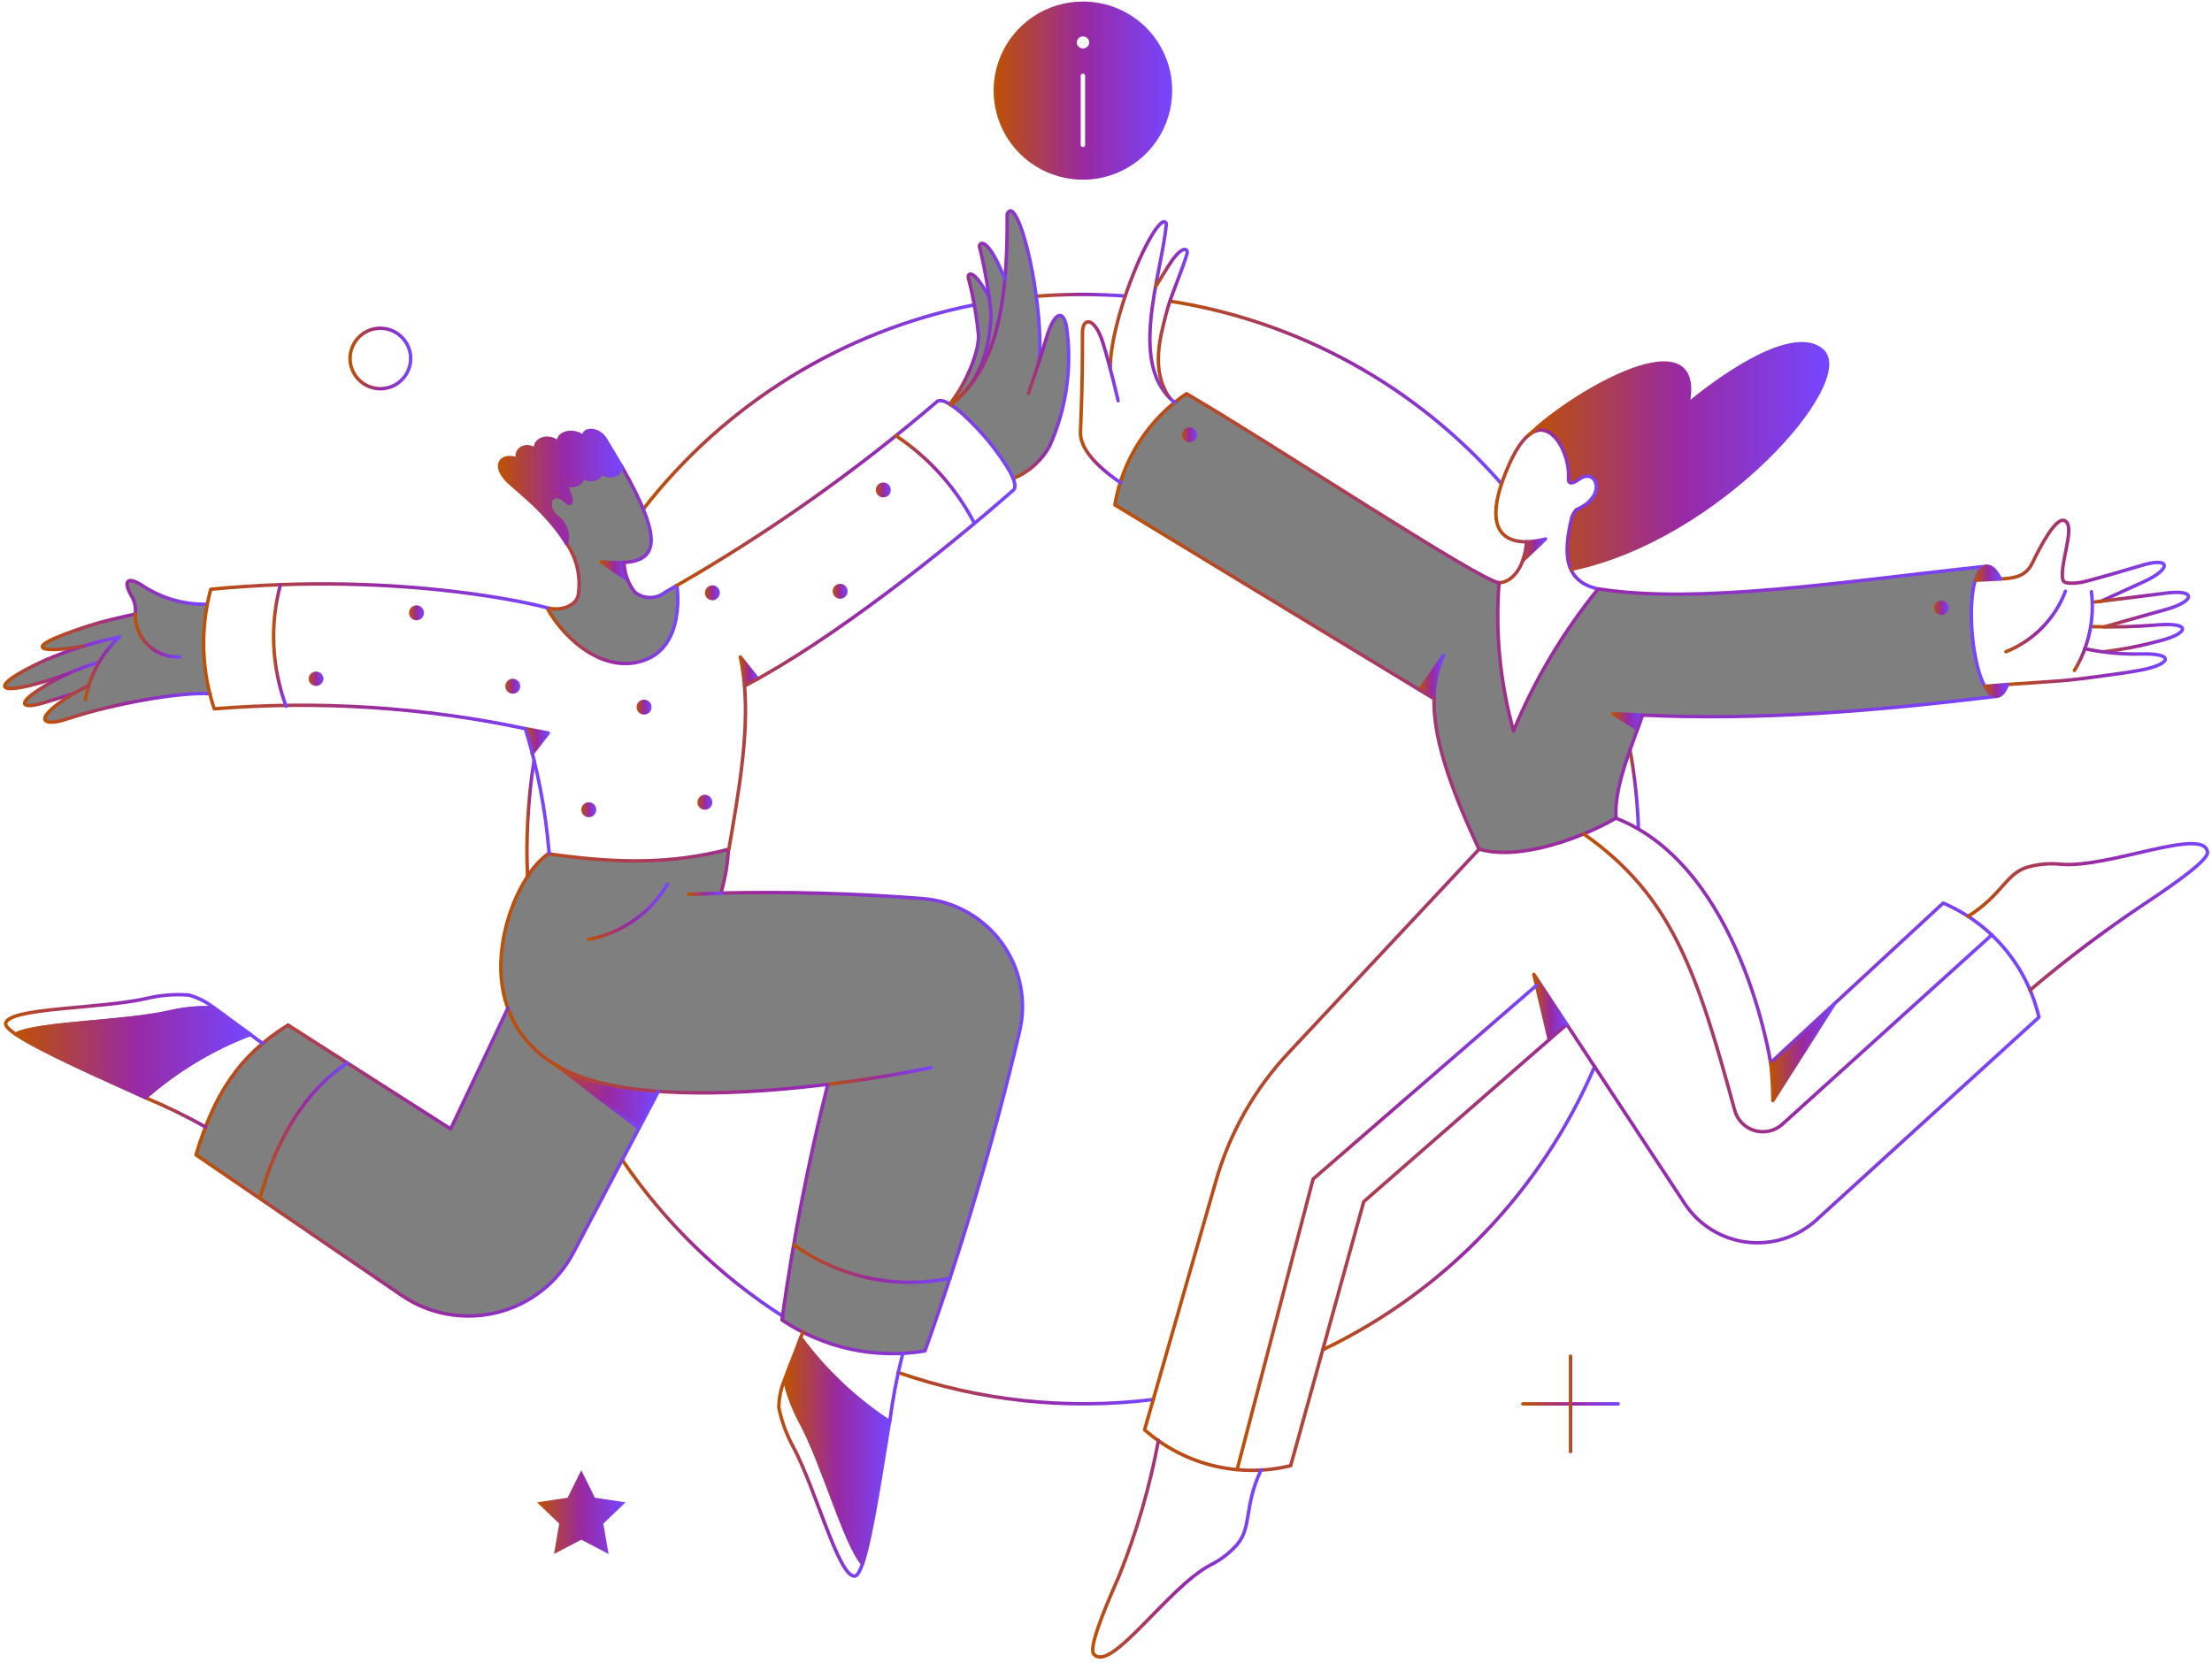 <svg width="496" height="373" viewBox="0 0 496 373" fill="none" xmlns="http://www.w3.org/2000/svg">
<path d="M447.722 156.181C441.809 156.181 439.584 127.454 445.499 126.994C413.519 130.391 380.683 135.612 358.362 132.073C350.525 141.717 344.132 152.445 339.382 163.921C336.366 153.119 335.268 141.872 336.14 130.692C331.894 130.347 285.557 99.684 266.047 88.296C261.817 91.151 258.214 94.835 255.454 99.123C252.694 103.411 250.836 108.213 249.992 113.239L318.372 154.756L323.756 147.016C322.498 150.107 321.794 153.394 321.676 156.728C321.479 163.433 323.652 173.242 331.751 190.461C339.655 192.827 352.551 189.179 362.379 183.509C361.935 177.347 364.948 169.804 367.22 163.496C365.475 162.22 363.643 161.067 361.737 160.044C390.717 161.949 417.985 159.793 447.722 156.181Z" fill="#010101" fill-opacity="0.5"/>
<path d="M206.811 201.486C191.792 200.312 176.723 199.901 161.662 200.253C162.602 197.059 163.166 193.767 163.342 190.442C150.992 193.647 139.037 193.746 123.132 191.48V191.283C115.743 196.161 109.293 213.458 113.926 226.173L101.1 253.205L64.547 229.93C53.531 236.783 47.998 245.559 43.947 259.018L90.034 290.519C93.126 292.636 96.632 294.076 100.321 294.744C104.011 295.411 107.8 295.292 111.44 294.393C115.079 293.494 118.487 291.836 121.439 289.529C124.39 287.221 126.818 284.315 128.564 281.004L143.285 253.052L124.705 238.89C127.43 240.477 130.356 241.692 133.405 242.502C148.571 246.692 170.749 245.016 185.665 243.192C181.278 260.608 177.849 278.251 175.393 296.04C184.798 302.356 196.267 304.843 207.451 302.992C215.805 279.623 222.865 255.812 228.596 231.669C229.452 228.233 229.548 224.653 228.877 221.176C228.207 217.7 226.785 214.411 224.712 211.539C222.639 208.667 219.963 206.279 216.872 204.543C213.78 202.807 210.347 201.764 206.811 201.486Z" fill="#010101" fill-opacity="0.5"/>
<path d="M239.215 73.357C238.523 69.465 236.498 69.808 234.719 75.773C234.178 77.499 233.583 79.421 232.99 81.246C234.077 70.399 229.87 49.368 226.815 47.279C226.467 47.041 225.83 47.625 225.83 48.058C225.83 52.21 225.83 57.228 225.336 62.501C224.496 60.684 224.036 59.592 223.656 58.855C220.84 53.185 219.457 54.368 219.605 55.355C220.099 58.313 221.384 63.193 221.927 66.987C221.483 66.149 221.275 65.762 221.038 65.36C218.001 60.254 216.878 61.367 217.086 62.303C218.204 66.538 218.964 70.859 219.358 75.22C219.507 79.112 216.296 86.51 212.887 90.652C218.857 95.073 223.739 100.793 227.164 107.378C230.645 105.942 233.535 103.369 235.361 100.081C239.142 91.713 240.477 82.45 239.215 73.357Z" fill="#010101" fill-opacity="0.5"/>
<path d="M151.831 131.185C150.942 131.727 150.053 132.223 149.164 132.763C148.198 133.52 147.003 133.927 145.775 133.918C144.547 133.909 143.358 133.485 142.404 132.713C141.625 131.953 141.063 131 140.773 129.952L134.845 125.959C147.393 127.29 150.011 123.247 139.39 104.565C139.297 105.025 139.082 105.452 138.77 105.802C138.457 106.152 138.056 106.413 137.609 106.559C137.162 106.704 136.685 106.728 136.225 106.629C135.766 106.53 135.341 106.311 134.994 105.995C134.816 106.364 134.557 106.688 134.236 106.943C133.915 107.198 133.541 107.377 133.141 107.467C132.74 107.557 132.325 107.556 131.926 107.463C131.526 107.37 131.153 107.189 130.834 106.931C130.71 107.36 130.481 107.75 130.166 108.067C129.852 108.384 129.463 108.617 129.036 108.744C128.608 108.872 128.154 108.89 127.718 108.797C127.281 108.705 126.874 108.504 126.536 108.213C128.215 111.119 128.907 114.373 126.635 112.155C124.066 109.643 121.299 113.338 125.353 116.348C126.111 117.027 126.669 117.9 126.965 118.873C127.261 119.846 127.285 120.882 127.032 121.867C129.376 125.279 130.313 129.461 129.648 133.544C129.203 135.62 126.289 137.291 122.628 136.305C122.628 136.305 130.628 150.651 142.435 148.63C154.241 146.608 151.831 131.284 151.831 131.185Z" fill="#010101" fill-opacity="0.5"/>
<path d="M46.417 135.524C41.193 135.638 36.063 134.122 31.745 131.185C28.336 129.109 27.585 130.544 29.72 133.995C30.322 135.146 30.546 136.457 30.362 137.742C26.904 138.482 23.199 139.32 20.139 140.306C2.175 146.131 11.314 146.331 17.229 145.337C14.797 146.086 12.416 146.991 10.1 148.046C-3.508 154.227 -1.6 156.993 14.291 151.508C12.162 152.525 10.116 153.708 8.173 155.047C3.629 158.161 5.313 158.988 9.853 157.61C12.172 156.915 14.489 156.292 16.317 155.69C15.137 156.374 14.001 157.13 12.916 157.956C7.778 161.848 10.248 162.834 14.892 161.308C25.552 157.756 40.281 155.195 47.147 155.599C45.417 149.044 45.168 142.187 46.417 135.524Z" fill="#010101" fill-opacity="0.5"/>
<path d="M346.605 120.871L341.405 125.801C341.886 124.432 342.185 123.007 342.294 121.561C343.752 121.491 345.198 121.26 346.605 120.871Z" fill="url(#paint0_linear_368_2591)"/>
<path d="M368.242 160.371C367.896 161.357 367.551 162.393 367.155 163.485C365.41 162.21 363.578 161.056 361.672 160.034C363.895 160.125 366.069 160.273 368.242 160.371Z" fill="url(#paint1_linear_368_2591)"/>
<path d="M408.451 78.534C400.36 71.829 378.419 90.662 378.419 90.662C382.467 70.744 352.829 87.808 342.851 97.515C347.988 93.423 352.088 102.294 351.644 107.323C351.644 108.509 352.286 108.755 354.114 107.474C357.918 104.713 360.635 111.27 353.472 114.324C352.992 114.843 352.636 115.464 352.432 116.14C351.118 119.861 351.032 123.903 352.185 127.677C385.431 120.884 416.503 85.189 408.451 78.534Z" fill="url(#paint2_linear_368_2591)"/>
<path d="M351.348 229.782L347.396 233.184L343.938 218.542L351.348 229.782Z" fill="url(#paint3_linear_368_2591)"/>
<path d="M242.821 0.345C238.861 0.345 234.991 1.517 231.698 3.712C228.406 5.907 225.84 9.028 224.325 12.679C222.809 16.33 222.413 20.347 223.185 24.223C223.958 28.098 225.865 31.658 228.665 34.453C231.464 37.247 235.032 39.15 238.915 39.921C242.799 40.692 246.824 40.296 250.482 38.784C254.14 37.272 257.267 34.711 259.467 31.425C261.667 28.139 262.841 24.276 262.841 20.325C262.846 17.7 262.331 15.099 261.327 12.673C260.322 10.247 258.848 8.042 256.988 6.186C255.128 4.33 252.919 2.858 250.488 1.856C248.057 0.854 245.451 0.34 242.821 0.345ZM243.315 32.489C243.315 32.62 243.263 32.745 243.17 32.838C243.077 32.93 242.952 32.982 242.821 32.982C242.755 32.986 242.689 32.976 242.627 32.952C242.566 32.929 242.51 32.893 242.463 32.846C242.416 32.8 242.38 32.744 242.357 32.682C242.333 32.621 242.323 32.555 242.327 32.489V17.009C242.327 16.878 242.38 16.753 242.472 16.661C242.565 16.568 242.69 16.516 242.821 16.516C242.887 16.512 242.953 16.522 243.014 16.545C243.076 16.569 243.132 16.605 243.179 16.652C243.225 16.698 243.261 16.754 243.285 16.816C243.308 16.877 243.319 16.943 243.315 17.009V32.489ZM241.438 9.517C241.453 9.155 241.608 8.813 241.871 8.562C242.133 8.311 242.482 8.171 242.846 8.171C243.209 8.171 243.558 8.311 243.82 8.562C244.083 8.813 244.238 9.155 244.253 9.517C244.238 9.88 244.083 10.222 243.82 10.473C243.558 10.723 243.209 10.863 242.846 10.863C242.482 10.863 242.133 10.723 241.871 10.473C241.608 10.222 241.453 9.88 241.438 9.517Z" fill="url(#paint4_linear_368_2591)"/>
<path d="M124.414 238.706L143.285 253.052L147.682 244.77C139.562 244.561 131.6 242.486 124.414 238.706Z" fill="url(#paint5_linear_368_2591)"/>
<path d="M140.716 130.051L134.788 126.06C136.493 126.265 138.211 126.331 139.926 126.257C140.061 127.545 140.326 128.816 140.716 130.051Z" fill="url(#paint6_linear_368_2591)"/>
<path d="M323.686 147.011C322.427 150.101 321.723 153.389 321.606 156.723L318.296 154.702L323.686 147.011Z" fill="url(#paint7_linear_368_2591)"/>
<path d="M166.009 147.356C166.45 149.505 166.763 151.678 166.948 153.863C167.886 153.42 168.924 152.877 169.961 152.335L166.009 147.356Z" fill="url(#paint8_linear_368_2591)"/>
<path d="M179.493 300.083C178.359 303.337 176.924 306.591 175.938 309.448C176.705 312.728 177.9 315.894 179.493 318.864C184.482 328.083 189.471 346.177 193.423 350.713C195.597 344.254 197.919 328.037 199.45 318.913C191.74 313.857 184.984 307.482 179.493 300.083Z" fill="url(#paint9_linear_368_2591)"/>
<path d="M47.998 226.035C44.628 225.888 41.253 226.203 37.969 226.972C27.694 229.338 8.875 229.338 3.491 231.951C9.122 235.797 24.187 242.354 32.585 246.199C39.527 240.089 47.507 235.264 56.149 231.951C53.234 229.979 50.468 227.761 47.998 226.035Z" fill="url(#paint10_linear_368_2591)"/>
<path d="M135.776 98.555C134.146 95.893 130.576 96.041 130.935 98.062C128.715 96.09 124.861 97.024 125.303 99.295C122.638 97.126 119.526 98.851 120.166 100.922C117.847 99.147 115.327 100.922 116.118 103.042C112.808 101.612 110.041 104.08 113.944 107.972C115.624 109.648 122.932 115.069 127.032 121.921C127.285 120.936 127.261 119.9 126.965 118.927C126.669 117.953 126.111 117.079 125.353 116.4C121.302 113.343 124.068 109.697 126.637 112.209C128.91 114.428 128.171 111.171 126.538 108.265C126.877 108.556 127.283 108.758 127.72 108.851C128.157 108.944 128.61 108.926 129.038 108.799C129.466 108.672 129.855 108.439 130.169 108.122C130.484 107.805 130.713 107.414 130.836 106.986C131.16 107.23 131.534 107.401 131.93 107.486C132.327 107.572 132.738 107.57 133.134 107.481C133.53 107.391 133.902 107.217 134.223 106.97C134.545 106.723 134.809 106.408 134.996 106.049C136.816 107.328 139.294 106.542 139.393 104.619C138.296 102.741 137.061 100.67 135.776 98.555Z" fill="url(#paint11_linear_368_2591)"/>
<path d="M122.94 164.411L119.336 169.046C118.842 167.126 118.348 165.25 117.805 163.428C119.477 163.724 122.94 164.411 122.94 164.411Z" fill="url(#paint12_linear_368_2591)"/>
<path d="M140.272 336.958L133.405 335.922L130.342 329.76L127.28 335.922L120.416 336.958L125.405 341.74L124.219 348.544L130.342 345.339L136.468 348.544L135.282 341.74L140.272 336.958Z" fill="url(#paint13_linear_368_2591)"/>
<path d="M72.547 152.237C72.53 152.669 72.345 153.079 72.033 153.379C71.72 153.679 71.302 153.847 70.868 153.847C70.434 153.847 70.017 153.679 69.704 153.379C69.392 153.079 69.207 152.669 69.19 152.237C69.207 151.804 69.392 151.394 69.704 151.094C70.017 150.794 70.434 150.626 70.868 150.626C71.302 150.626 71.72 150.794 72.033 151.094C72.345 151.394 72.53 151.804 72.547 152.237Z" fill="url(#paint14_linear_368_2591)"/>
<path d="M95.073 137.446C95.073 137.891 94.896 138.317 94.581 138.632C94.266 138.946 93.839 139.123 93.394 139.123C92.948 139.123 92.521 138.946 92.206 138.632C91.891 138.317 91.714 137.891 91.714 137.446C91.714 137.002 91.891 136.575 92.206 136.261C92.521 135.947 92.948 135.77 93.394 135.77C93.839 135.77 94.266 135.947 94.581 136.261C94.896 136.575 95.073 137.002 95.073 137.446Z" fill="url(#paint15_linear_368_2591)"/>
<path d="M116.661 153.913C116.661 154.357 116.484 154.784 116.169 155.098C115.854 155.412 115.427 155.589 114.981 155.589C114.536 155.589 114.109 155.412 113.794 155.098C113.479 154.784 113.302 154.357 113.302 153.913C113.302 153.468 113.479 153.042 113.794 152.728C114.109 152.413 114.536 152.237 114.981 152.237C115.427 152.237 115.854 152.413 116.169 152.728C116.484 153.042 116.661 153.468 116.661 153.913Z" fill="url(#paint16_linear_368_2591)"/>
<path d="M146.101 158.596C146.101 159.041 145.924 159.467 145.609 159.782C145.294 160.096 144.867 160.273 144.421 160.273C143.976 160.273 143.549 160.096 143.234 159.782C142.919 159.467 142.742 159.041 142.742 158.596C142.742 158.152 142.919 157.725 143.234 157.411C143.549 157.097 143.976 156.92 144.421 156.92C144.867 156.92 145.294 157.097 145.609 157.411C145.924 157.725 146.101 158.152 146.101 158.596Z" fill="url(#paint17_linear_368_2591)"/>
<path d="M161.42 132.96C161.42 133.404 161.243 133.831 160.928 134.145C160.613 134.459 160.186 134.636 159.74 134.636C159.295 134.636 158.868 134.459 158.553 134.145C158.238 133.831 158.061 133.404 158.061 132.96C158.061 132.515 158.238 132.089 158.553 131.774C158.868 131.46 159.295 131.283 159.74 131.283C160.186 131.283 160.613 131.46 160.928 131.774C161.243 132.089 161.42 132.515 161.42 132.96Z" fill="url(#paint18_linear_368_2591)"/>
<path d="M190.064 132.615C190.064 133.059 189.887 133.486 189.572 133.8C189.257 134.114 188.83 134.291 188.385 134.291C187.939 134.291 187.512 134.114 187.197 133.8C186.882 133.486 186.705 133.059 186.705 132.615C186.705 132.17 186.882 131.744 187.197 131.429C187.512 131.115 187.939 130.938 188.385 130.938C188.83 130.938 189.257 131.115 189.572 131.429C189.887 131.744 190.064 132.17 190.064 132.615Z" fill="url(#paint19_linear_368_2591)"/>
<path d="M199.747 109.889C199.747 110.334 199.57 110.76 199.255 111.075C198.94 111.389 198.513 111.566 198.067 111.566C197.622 111.566 197.194 111.389 196.879 111.075C196.564 110.76 196.387 110.334 196.387 109.889C196.387 109.445 196.564 109.018 196.879 108.704C197.194 108.39 197.622 108.213 198.067 108.213C198.513 108.213 198.94 108.39 199.255 108.704C199.57 109.018 199.747 109.445 199.747 109.889Z" fill="url(#paint20_linear_368_2591)"/>
<path d="M133.701 181.617C133.701 182.062 133.525 182.488 133.21 182.803C132.895 183.117 132.467 183.294 132.022 183.294C131.576 183.294 131.149 183.117 130.834 182.803C130.519 182.488 130.342 182.062 130.342 181.617C130.342 181.173 130.519 180.746 130.834 180.432C131.149 180.118 131.576 179.941 132.022 179.941C132.467 179.941 132.895 180.118 133.21 180.432C133.525 180.746 133.701 181.173 133.701 181.617Z" fill="url(#paint21_linear_368_2591)"/>
<path d="M159.735 179.941C159.735 180.386 159.558 180.812 159.243 181.126C158.928 181.441 158.501 181.617 158.056 181.617C157.61 181.617 157.183 181.441 156.868 181.126C156.553 180.812 156.376 180.386 156.376 179.941C156.376 179.497 156.553 179.07 156.868 178.756C157.183 178.441 157.61 178.265 158.056 178.265C158.501 178.265 158.928 178.441 159.243 178.756C159.558 179.07 159.735 179.497 159.735 179.941Z" fill="url(#paint22_linear_368_2591)"/>
<path d="M448.562 129.854C446.833 129.952 443.77 130.1 443.078 130.15C444.363 126.06 446.64 126.008 448.562 129.854Z" fill="url(#paint23_linear_368_2591)"/>
<path d="M450.142 153.518C448.907 156.871 446.882 157.019 445.153 153.913C446.585 153.824 448.314 153.666 450.142 153.518Z" fill="url(#paint24_linear_368_2591)"/>
<path d="M268.41 97.517C268.41 97.962 268.233 98.388 267.918 98.703C267.603 99.017 267.176 99.194 266.73 99.194C266.285 99.194 265.858 99.017 265.543 98.703C265.228 98.388 265.051 97.962 265.051 97.517C265.051 97.073 265.228 96.646 265.543 96.332C265.858 96.018 266.285 95.841 266.73 95.841C267.176 95.841 267.603 96.018 267.918 96.332C268.233 96.646 268.41 97.073 268.41 97.517Z" fill="url(#paint25_linear_368_2591)"/>
<path d="M437.002 136.312C436.985 136.745 436.801 137.154 436.488 137.455C436.175 137.755 435.758 137.923 435.324 137.923C434.89 137.923 434.472 137.755 434.16 137.455C433.847 137.154 433.662 136.745 433.645 136.312C433.662 135.879 433.847 135.47 434.16 135.17C434.472 134.87 434.89 134.702 435.324 134.702C435.758 134.702 436.175 134.87 436.488 135.17C436.801 135.47 436.985 135.879 437.002 136.312Z" fill="url(#paint26_linear_368_2591)"/>
<path d="M397.534 246.84C397.519 244.007 397.355 241.177 397.04 238.361L411.316 225.148L397.534 246.84Z" fill="url(#paint27_linear_368_2591)"/>
<path d="M258.629 313.888C239.332 316.292 219.739 314.216 201.377 307.823" stroke="url(#paint28_linear_368_2591)" stroke-width="0.773" stroke-linecap="round" stroke-linejoin="round"/>
<path d="M357.572 239.194C345.667 267.021 324.04 289.586 296.714 302.691" stroke="url(#paint29_linear_368_2591)" stroke-width="0.773" stroke-linecap="round" stroke-linejoin="round"/>
<path d="M365.476 168.109C366.57 174.001 367.214 179.967 367.402 185.956" stroke="url(#paint30_linear_368_2591)" stroke-width="0.773" stroke-linecap="round" stroke-linejoin="round"/>
<path d="M262.334 67.54C291.166 72.062 317.483 86.566 336.676 108.509" stroke="url(#paint31_linear_368_2591)" stroke-width="0.773" stroke-linecap="round" stroke-linejoin="round"/>
<path d="M232.348 66.455C237.97 66.004 243.615 65.922 249.248 66.209C250.236 66.26 251.274 66.307 252.262 66.406" stroke="url(#paint32_linear_368_2591)" stroke-width="0.773" stroke-linecap="round" stroke-linejoin="round"/>
<path d="M144.224 114.225C162.618 90.526 188.963 74.246 218.42 68.378" stroke="url(#paint33_linear_368_2591)" stroke-width="0.773" stroke-linecap="round" stroke-linejoin="round"/>
<path d="M118.291 196.556C118.089 192.384 118.106 188.204 118.341 184.033C118.578 179.592 119.039 175.166 119.724 170.771" stroke="url(#paint34_linear_368_2591)" stroke-width="0.773" stroke-linecap="round" stroke-linejoin="round"/>
<path d="M175.64 295.301C161.339 286.15 149.054 274.191 139.531 260.152" stroke="url(#paint35_linear_368_2591)" stroke-width="0.773" stroke-linecap="round" stroke-linejoin="round"/>
<path d="M342.307 121.522C343.744 121.479 345.17 121.264 346.556 120.881L341.418 125.762" stroke="url(#paint36_linear_368_2591)" stroke-width="0.773" stroke-linecap="round" stroke-linejoin="round"/>
<path d="M471.038 134.883L480.77 130.445C486.943 127.635 487.01 124.638 479.634 126.994C479.187 127.137 468.223 130.391 466.494 130.643C465.16 130.837 462.854 131.034 462.594 130.15C461.603 126.776 465.714 117.663 462.841 116.74C460.966 116.14 457.763 122.02 455.727 126.255C454.302 129.218 451.827 129.706 448.564 129.854" stroke="url(#paint37_linear_368_2591)" stroke-width="0.773" stroke-linecap="round" stroke-linejoin="round"/>
<path d="M469.26 135.08C469.26 135.08 484.08 133.263 485.068 133.108C492.769 131.989 492.231 134.89 485.661 136.707C479.387 138.44 471.829 140.599 471.829 140.599" stroke="url(#paint38_linear_368_2591)" stroke-width="0.773" stroke-linecap="round" stroke-linejoin="round"/>
<path d="M469.26 140.552C474.121 140.697 478.987 140.565 483.833 140.158C491.586 139.553 490.746 142.13 484.179 143.757C480.127 144.862 475.999 145.669 471.829 146.172" stroke="url(#paint39_linear_368_2591)" stroke-width="0.773" stroke-linecap="round" stroke-linejoin="round"/>
<path d="M450.142 153.518C450.142 153.518 460.862 152.818 462.937 152.631C466.936 152.268 471.044 151.632 475.04 151.103C476.423 150.918 478.053 150.667 479.93 150.324C486.852 149.027 487.881 146.463 480.029 146.676C475.815 146.776 471.603 146.379 467.482 145.493" stroke="url(#paint40_linear_368_2591)" stroke-width="0.773" stroke-linecap="round" stroke-linejoin="round"/>
<path d="M468.964 132.713C469.714 138.854 468.374 145.068 465.16 150.358" stroke="url(#paint41_linear_368_2591)" stroke-width="0.773" stroke-linecap="round" stroke-linejoin="round"/>
<path d="M463.134 132.615C461.975 135.674 460.19 138.459 457.894 140.793C455.598 143.128 452.84 144.959 449.796 146.173" stroke="url(#paint42_linear_368_2591)" stroke-width="0.773" stroke-linecap="round" stroke-linejoin="round"/>
<path d="M368.273 160.392C367.928 161.378 367.582 162.413 367.187 163.506C364.618 161.78 362.439 160.664 361.703 160.055C363.926 160.146 366.1 160.293 368.273 160.392Z" stroke="url(#paint43_linear_368_2591)" stroke-width="0.773" stroke-linecap="round" stroke-linejoin="round"/>
<path d="M318.302 154.751L323.686 147.011C322.287 150.06 321.56 153.374 321.554 156.728" stroke="url(#paint44_linear_368_2591)" stroke-width="0.773" stroke-linecap="round" stroke-linejoin="round"/>
<path d="M336.14 130.692C337.926 130.692 340.235 129.161 341.426 125.762C341.905 124.393 342.204 122.968 342.315 121.522C337.671 121.571 331.707 119.187 338.462 104.023C339.915 100.764 342.736 95.779 346.241 96.542C349.65 97.287 351.99 103.309 351.701 107.181C351.584 108.844 352.741 108.436 354.111 107.463C357.938 104.734 360.632 111.257 353.469 114.314C352.992 114.835 352.637 115.455 352.429 116.13C350.58 123.914 350.516 130.326 358.357 132.104" stroke="url(#paint45_linear_368_2591)" stroke-width="0.773" stroke-linecap="round" stroke-linejoin="round"/>
<path d="M342.9 97.518C352.879 87.805 382.519 70.747 378.468 90.665C378.468 90.665 400.397 71.834 408.501 78.537C416.561 85.195 385.53 120.884 352.286 127.687" stroke="url(#paint46_linear_368_2591)" stroke-width="0.773" stroke-linecap="round" stroke-linejoin="round"/>
<path d="M447.722 156.181C441.874 156.181 439.581 127.454 445.499 126.994C413.779 130.368 380.884 135.648 358.362 132.073C350.525 141.717 344.132 152.445 339.382 163.921C336.366 153.119 335.268 141.872 336.14 130.692C331.894 130.347 285.557 99.684 266.047 88.296C261.817 91.151 258.214 94.835 255.454 99.123C252.694 103.411 250.836 108.213 249.992 113.239L321.562 156.728C321.544 157.525 321.562 158.36 321.606 159.253C321.973 165.865 324.508 175.281 331.645 190.443C340.472 193.071 354.153 188.232 362.371 183.491C361.851 176.285 366.058 167.196 368.281 160.397C394.856 161.609 420.234 159.507 447.722 156.181Z" stroke="url(#paint47_linear_368_2591)" stroke-width="0.773" stroke-linecap="round" stroke-linejoin="round"/>
<path d="M331.686 190.442L289.007 236.043C281.299 244.26 275.675 254.201 272.609 265.033L256.653 320.688C261.056 324.571 266.336 327.331 272.042 328.731C277.747 330.132 283.707 330.133 289.413 328.732L305.793 269.514C354.265 227.172 345.96 234.409 351.337 229.78L377.766 269.958C379.318 272.313 381.364 274.305 383.762 275.795C386.16 277.285 388.854 278.239 391.657 278.591C394.46 278.942 397.306 278.683 399.998 277.831C402.691 276.979 405.167 275.554 407.255 273.655L457.196 228.153C455.884 222.502 453.255 217.239 449.525 212.792C445.794 208.344 441.065 204.836 435.723 202.552L397.029 238.361C397.029 238.361 390.36 194.436 362.304 183.491" stroke="url(#paint48_linear_368_2591)" stroke-width="0.773" stroke-linecap="round" stroke-linejoin="round"/>
<path d="M347.396 233.184L343.938 218.542L351.347 229.782" stroke="url(#paint49_linear_368_2591)" stroke-width="0.773" stroke-linecap="round" stroke-linejoin="round"/>
<path d="M259.765 323.055C257.817 333.511 254.838 343.75 250.873 353.622C247.111 362.096 244.163 369.686 245.242 370.976C249.022 375.488 261.882 355.996 271.424 351.009C273.697 349.883 275.728 348.326 277.404 346.424C280.755 342.474 278.883 337.895 282.786 329.661" stroke="url(#paint50_linear_368_2591)" stroke-width="0.773" stroke-linecap="round" stroke-linejoin="round"/>
<path d="M455.181 222.091C463.36 215.143 471.937 208.674 480.869 202.719C488.622 197.589 495.192 192.76 494.995 191.133C494.295 185.315 472.869 194.742 462.196 193.844C459.658 193.579 457.094 193.796 454.638 194.485C449.698 195.975 449.055 200.648 441.3 205.529" stroke="url(#paint51_linear_368_2591)" stroke-width="0.773" stroke-linecap="round" stroke-linejoin="round"/>
<path d="M248.947 82.675C248.947 71.777 257.438 51.46 260.753 49.794C260.84 49.754 260.937 49.737 261.032 49.746C261.128 49.754 261.22 49.788 261.299 49.842C261.378 49.897 261.441 49.972 261.482 50.058C261.523 50.145 261.541 50.241 261.533 50.336C260.397 61.977 252.831 81.858 263.377 90.231" stroke="url(#paint52_linear_368_2591)" stroke-width="0.773" stroke-linecap="round" stroke-linejoin="round"/>
<path d="M251.268 108.262C247.464 105.699 242.098 101.256 242.277 96.923C242.774 84.946 242.699 79.323 242.722 74.59C242.74 71.089 245.499 70.988 247.366 77.055C249.004 82.377 250.725 89.873 250.725 89.873" stroke="url(#paint53_linear_368_2591)" stroke-width="0.773" stroke-linecap="round" stroke-linejoin="round"/>
<path d="M259.222 64.138C260.262 62.412 261.387 60.635 261.84 59.901C265.142 54.54 266.468 55.853 266.187 56.844C265.087 60.721 262.433 66.554 261.543 70.153C260.217 75.449 257.961 82.841 262.167 89.131" stroke="url(#paint54_linear_368_2591)" stroke-width="0.773" stroke-linecap="round" stroke-linejoin="round"/>
<path d="M208.787 239.453C208.787 239.453 198.956 241.573 185.668 243.2" stroke="url(#paint55_linear_368_2591)" stroke-width="0.773" stroke-linecap="round" stroke-linejoin="round"/>
<path d="M118.143 196.802C119.427 194.667 121.122 192.808 123.13 191.33V191.527C139.037 193.795 150.991 193.696 163.341 190.489C163.166 193.814 162.602 197.106 161.662 200.3C176.676 199.954 191.726 200.365 206.811 201.533C210.343 201.805 213.773 202.844 216.862 204.576C219.95 206.308 222.622 208.693 224.692 211.562C226.762 214.432 228.179 217.718 228.844 221.191C229.509 224.664 229.407 228.239 228.544 231.669C222.823 255.819 215.765 279.634 207.404 303.005C196.219 304.856 184.749 302.369 175.343 296.053C177.801 278.264 181.231 260.621 185.618 243.205C170.702 245.022 148.527 246.69 133.358 242.515C124.37 240.042 117.043 234.879 113.858 226.098C110.221 216.134 113.497 204.047 118.143 196.802Z" stroke="url(#paint56_linear_368_2591)" stroke-width="0.773" stroke-linecap="round" stroke-linejoin="round"/>
<path d="M161.711 200.352C159.241 200.401 156.821 200.5 154.4 200.599" stroke="url(#paint57_linear_368_2591)" stroke-width="0.773" stroke-linecap="round" stroke-linejoin="round"/>
<path d="M147.64 244.767L128.556 281.004C126.811 284.315 124.382 287.221 121.431 289.529C118.479 291.836 115.071 293.494 111.432 294.393C107.792 295.292 104.003 295.412 100.313 294.744C96.624 294.076 93.118 292.636 90.027 290.519L43.947 259.018C48.003 245.543 53.544 236.762 64.586 229.907L101.051 253.206L113.895 226.09" stroke="url(#paint58_linear_368_2591)" stroke-width="0.773" stroke-linecap="round" stroke-linejoin="round"/>
<path d="M124.464 238.706L143.285 253.052" stroke="url(#paint59_linear_368_2591)" stroke-width="0.773" stroke-linecap="round" stroke-linejoin="round"/>
<path d="M140.716 130.051L134.788 126.008C136.496 126.199 138.216 126.248 139.931 126.156" stroke="url(#paint60_linear_368_2591)" stroke-width="0.773" stroke-linecap="round" stroke-linejoin="round"/>
<path d="M151.782 131.284C150.893 131.826 150.004 132.322 149.114 132.861C148.149 133.618 146.954 134.026 145.726 134.017C144.498 134.008 143.309 133.583 142.354 132.812C140.84 130.918 139.991 128.579 139.939 126.156C147.885 125.692 148.371 120.359 139.39 104.565C139.297 105.025 139.083 105.452 138.77 105.802C138.457 106.152 138.057 106.413 137.61 106.559C137.163 106.704 136.685 106.728 136.225 106.629C135.766 106.53 135.341 106.311 134.994 105.995C134.816 106.364 134.557 106.688 134.236 106.943C133.915 107.198 133.541 107.377 133.141 107.467C132.741 107.557 132.325 107.556 131.926 107.463C131.526 107.37 131.153 107.189 130.834 106.931C130.71 107.36 130.481 107.75 130.167 108.067C129.853 108.384 129.464 108.617 129.036 108.744C128.608 108.872 128.155 108.89 127.718 108.797C127.281 108.705 126.875 108.504 126.536 108.213C128.216 111.119 128.907 114.373 126.635 112.155C124.066 109.643 121.3 113.338 125.353 116.348C126.112 117.027 126.669 117.9 126.965 118.873C127.262 119.846 127.285 120.882 127.033 121.867C129.376 125.279 130.313 129.461 129.648 133.544C129.204 135.62 126.24 137.241 122.628 136.305C126.936 144.029 135.802 151.147 144.424 148.106C153.911 144.771 151.782 131.284 151.782 131.284Z" stroke="url(#paint61_linear_368_2591)" stroke-width="0.773" stroke-linecap="round" stroke-linejoin="round"/>
<path d="M213.16 90.771C225.362 81.562 225.843 62.091 225.843 48.128C225.843 47.684 226.483 47.09 226.828 47.35C229.915 49.353 234.02 70.114 233.032 81.038" stroke="url(#paint62_linear_368_2591)" stroke-width="0.773" stroke-linecap="round" stroke-linejoin="round"/>
<path d="M227.161 107.326C230.661 105.919 233.561 103.339 235.362 100.029C239.123 91.674 240.44 82.427 239.16 73.357C238.489 69.418 236.441 69.758 234.665 75.724C233.081 81.048 230.614 88.197 230.614 88.197" stroke="url(#paint63_linear_368_2591)" stroke-width="0.773" stroke-linecap="round" stroke-linejoin="round"/>
<path d="M212.955 90.641C216.355 86.49 219.556 79.12 219.408 75.231C219.009 70.87 218.249 66.549 217.135 62.314C216.912 61.276 218.209 59.895 221.977 66.984" stroke="url(#paint64_linear_368_2591)" stroke-width="0.773" stroke-linecap="round" stroke-linejoin="round"/>
<path d="M166.948 153.863C166.763 151.678 166.45 149.505 166.009 147.356L169.904 152.268" stroke="url(#paint65_linear_368_2591)" stroke-width="0.773" stroke-linecap="round" stroke-linejoin="round"/>
<path d="M163.391 190.492H163.44C165.564 177.969 167.886 165.299 166.948 153.864C186.674 143.536 211.746 123.517 227.268 109.89C229.028 108.133 222.863 100.354 221.168 98.358C219.429 96.311 212.627 88.773 210.227 89.972C192.095 105.529 172.544 119.36 151.831 131.284" stroke="url(#paint66_linear_368_2591)" stroke-width="0.773" stroke-linecap="round" stroke-linejoin="round"/>
<path d="M202.414 303.633C201.141 308.665 200.168 313.769 199.5 318.916C191.769 313.863 185.01 307.468 179.542 300.034C179.74 299.603 179.905 299.158 180.036 298.703" stroke="url(#paint67_linear_368_2591)" stroke-width="0.773" stroke-linecap="round" stroke-linejoin="round"/>
<path d="M179.493 318.854C177.9 315.884 176.705 312.718 175.938 309.438C175.098 311.42 174.656 313.549 174.638 315.701C175.26 318.77 176.342 321.728 177.849 324.474C182.938 333.94 188.026 353.759 191.681 353.513C192.225 353.463 192.818 352.428 193.41 350.703C189.521 346.177 184.531 328.084 179.493 318.854Z" stroke="url(#paint68_linear_368_2591)" stroke-width="0.773" stroke-linecap="round" stroke-linejoin="round"/>
<path d="M179.493 300.083C178.359 303.337 176.924 306.591 175.938 309.448C176.705 312.728 177.9 315.894 179.493 318.864C184.482 328.084 189.471 346.177 193.423 350.713C195.597 344.255 197.919 328.037 199.45 318.914C191.74 313.857 184.984 307.482 179.493 300.083V300.083Z" stroke="url(#paint69_linear_368_2591)" stroke-width="0.773" stroke-linecap="round" stroke-linejoin="round"/>
<path d="M46.071 252.757C41.712 250.303 37.208 248.113 32.585 246.199C39.508 240.1 47.472 235.29 56.099 232.001C57.433 232.888 57.631 233.233 58.915 233.973" stroke="url(#paint70_linear_368_2591)" stroke-width="0.773" stroke-linecap="round" stroke-linejoin="round"/>
<path d="M42.317 223.176C39.185 222.941 36.035 223.192 32.98 223.918C22.507 226.331 1.959 225.937 1.26 229.536C1.161 230.078 2.001 230.916 3.483 231.951C8.868 229.339 27.686 229.339 38.011 227.021C41.295 226.25 44.669 225.935 48.039 226.087C46.349 224.74 44.402 223.75 42.317 223.176V223.176Z" stroke="url(#paint71_linear_368_2591)" stroke-width="0.773" stroke-linecap="round" stroke-linejoin="round"/>
<path d="M47.998 226.035C44.628 225.888 41.253 226.203 37.969 226.972C27.694 229.338 8.875 229.338 3.491 231.951C9.122 235.797 24.187 242.354 32.585 246.199C39.527 240.089 47.507 235.264 56.149 231.951C53.234 229.979 50.468 227.761 47.998 226.035Z" stroke="url(#paint72_linear_368_2591)" stroke-width="0.773" stroke-linecap="round" stroke-linejoin="round"/>
<path d="M16.631 155.491C14.754 156.131 12.331 156.866 9.871 157.61C5.324 158.981 3.647 158.153 8.192 155.047C12.489 152.135 17.23 149.937 22.232 148.539" stroke="url(#paint73_linear_368_2591)" stroke-width="0.773" stroke-linecap="round" stroke-linejoin="round"/>
<path d="M26.756 142.82C25.384 144.157 24.142 145.621 23.048 147.192C21.084 150.129 19.756 153.442 19.148 156.92" stroke="url(#paint74_linear_368_2591)" stroke-width="0.773" stroke-linecap="round" stroke-linejoin="round"/>
<path d="M14.902 151.251C-1.548 157.019 -3.612 154.328 10.16 148.046C15.474 145.776 21.006 144.053 26.67 142.903" stroke="url(#paint75_linear_368_2591)" stroke-width="0.773" stroke-linecap="round" stroke-linejoin="round"/>
<path d="M47.119 155.587C40.237 155.203 25.552 157.764 14.902 161.295C10.259 162.823 7.776 161.814 12.926 157.943C15.096 156.324 17.422 154.924 19.868 153.762" stroke="url(#paint76_linear_368_2591)" stroke-width="0.773" stroke-linecap="round" stroke-linejoin="round"/>
<path d="M18.605 144.891C13.075 146.173 0.47 146.645 20.087 140.306C23.149 139.317 26.847 138.489 30.312 137.742C30.508 136.457 30.283 135.143 29.67 133.995C27.59 130.518 28.292 129.107 31.696 131.185C36.015 134.119 41.144 135.635 46.367 135.523" stroke="url(#paint77_linear_368_2591)" stroke-width="0.773" stroke-linecap="round" stroke-linejoin="round"/>
<path d="M30.312 137.737C30.291 139.038 30.538 140.331 31.04 141.532C31.541 142.734 32.286 143.82 33.227 144.721C34.169 145.622 35.287 146.32 36.511 146.77C37.734 147.22 39.038 147.413 40.341 147.338" stroke="url(#paint78_linear_368_2591)" stroke-width="0.773" stroke-linecap="round" stroke-linejoin="round"/>
<path d="M139.383 104.614C139.284 106.537 136.814 107.326 134.986 106.044C134.799 106.404 134.535 106.718 134.214 106.966C133.892 107.213 133.52 107.388 133.124 107.477C132.728 107.566 132.317 107.568 131.92 107.482C131.523 107.397 131.15 107.225 130.826 106.981C130.702 107.409 130.473 107.799 130.158 108.116C129.844 108.432 129.455 108.665 129.027 108.792C128.599 108.919 128.146 108.937 127.71 108.844C127.273 108.751 126.867 108.551 126.528 108.26C128.158 111.169 128.899 114.425 126.627 112.204C124.058 109.692 121.302 113.328 125.343 116.395C126.102 117.073 126.661 117.947 126.957 118.921C127.253 119.895 127.276 120.931 127.022 121.917C122.925 115.066 115.613 109.643 113.934 107.967C110.034 104.075 112.798 101.607 116.107 103.037C115.327 100.917 117.836 99.144 120.156 100.917C119.513 98.841 122.628 97.121 125.293 99.29C124.849 97.022 128.702 96.085 130.925 98.057C130.579 96.036 134.144 95.883 135.766 98.55C137.066 100.665 139.383 104.614 139.383 104.614Z" stroke="url(#paint79_linear_368_2591)" stroke-width="0.773" stroke-linecap="round" stroke-linejoin="round"/>
<path d="M119.329 169.046L122.94 164.411C121.164 164.069 119.485 163.721 117.805 163.428" stroke="url(#paint80_linear_368_2591)" stroke-width="0.773" stroke-linecap="round" stroke-linejoin="round"/>
<path d="M122.638 136.312C121.996 136.066 90.918 127.981 47.257 132.161C44.889 140.985 45.16 150.308 48.037 158.981C71.383 157.086 94.882 158.583 117.797 163.426C120.58 172.506 122.368 181.862 123.13 191.327" stroke="url(#paint81_linear_368_2591)" stroke-width="0.773" stroke-linecap="round" stroke-linejoin="round"/>
<path d="M92.06 79.816C92.176 81.151 91.892 82.491 91.245 83.666C90.597 84.841 89.616 85.798 88.424 86.416C87.232 87.034 85.883 87.286 84.547 87.139C83.212 86.992 81.95 86.454 80.922 85.591C79.893 84.729 79.144 83.582 78.768 82.294C78.393 81.007 78.408 79.638 78.812 78.359C79.217 77.081 79.992 75.95 81.04 75.111C82.088 74.272 83.361 73.762 84.699 73.645C86.494 73.495 88.276 74.059 89.655 75.215C91.034 76.371 91.899 78.025 92.06 79.816V79.816Z" stroke="url(#paint82_linear_368_2591)" stroke-width="0.773" stroke-linecap="round" stroke-linejoin="round"/>
<path d="M362.858 314.874H341.468" stroke="url(#paint83_linear_368_2591)" stroke-width="0.773" stroke-linecap="round" stroke-linejoin="round"/>
<path d="M352.164 325.569V304.175" stroke="url(#paint84_linear_368_2591)" stroke-width="0.773" stroke-linecap="round" stroke-linejoin="round"/>
<path d="M62.88 131.136C60.465 140.137 60.913 149.664 64.165 158.399" stroke="url(#paint85_linear_368_2591)" stroke-width="0.773" stroke-linecap="round" stroke-linejoin="round"/>
<path d="M200.94 97.761C208.365 102.717 214.41 109.47 218.508 117.391" stroke="url(#paint86_linear_368_2591)" stroke-width="0.773" stroke-linecap="round" stroke-linejoin="round"/>
<path d="M448.562 129.854C446.833 129.952 443.77 130.1 443.078 130.15C444.363 126.06 446.64 126.008 448.562 129.854Z" stroke="url(#paint87_linear_368_2591)" stroke-width="0.773" stroke-linecap="round" stroke-linejoin="round"/>
<path d="M450.142 153.519C448.907 156.871 446.882 157.019 445.153 153.913C446.585 153.825 448.314 153.666 450.142 153.519Z" stroke="url(#paint88_linear_368_2591)" stroke-width="0.773" stroke-linecap="round" stroke-linejoin="round"/>
<path d="M355.102 187.038C375.109 201.05 380.582 218.347 388.988 249.054C389.282 250.125 389.846 251.104 390.627 251.897C391.407 252.689 392.378 253.269 393.447 253.581C394.515 253.893 395.646 253.927 396.731 253.68C397.817 253.432 398.821 252.912 399.648 252.168L446.64 209.67" stroke="url(#paint89_linear_368_2591)" stroke-width="0.773" stroke-linecap="round" stroke-linejoin="round"/>
<path d="M277.401 329.612L294.441 264.441L344.53 221.007" stroke="url(#paint90_linear_368_2591)" stroke-width="0.773" stroke-linecap="round" stroke-linejoin="round"/>
<path d="M149.658 198.331C147.768 201.526 145.217 204.282 142.176 206.415C139.135 208.549 135.674 210.012 132.022 210.705" stroke="url(#paint91_linear_368_2591)" stroke-width="0.773" stroke-linecap="round" stroke-linejoin="round"/>
<path d="M178.06 279.229C183.06 282.829 188.756 285.351 194.787 286.633C200.817 287.916 207.048 287.931 213.085 286.678" stroke="url(#paint92_linear_368_2591)" stroke-width="0.773" stroke-linecap="round" stroke-linejoin="round"/>
<path d="M77.882 238.415C68.202 244.923 62.022 255.473 58.273 268.774" stroke="url(#paint93_linear_368_2591)" stroke-width="0.773" stroke-linecap="round" stroke-linejoin="round"/>
<path d="M411.316 225.148L397.536 246.84C397.522 244.007 397.357 241.177 397.042 238.361" stroke="url(#paint94_linear_368_2591)" stroke-width="0.773" stroke-linecap="round" stroke-linejoin="round"/>
<path d="M213.176 90.771C220.253 85.447 221.977 77.538 222.224 70.342C221.718 65.31 220.859 60.319 219.655 55.407C219.499 54.421 220.89 53.237 223.706 58.907L225.336 62.446" stroke="url(#paint95_linear_368_2591)" stroke-width="0.773" stroke-linecap="round" stroke-linejoin="round"/>
<defs>
<linearGradient id="paint0_linear_368_2591" x1="341.405" y1="120.871" x2="346.605" y2="120.871" gradientUnits="userSpaceOnUse">
<stop stop-color="#BD5103"/>
<stop offset="0.51" stop-color="#9929A3"/>
<stop offset="1" stop-color="#7646FF"/>
</linearGradient>
<linearGradient id="paint1_linear_368_2591" x1="361.672" y1="160.034" x2="368.242" y2="160.034" gradientUnits="userSpaceOnUse">
<stop stop-color="#BD5103"/>
<stop offset="0.51" stop-color="#9929A3"/>
<stop offset="1" stop-color="#7646FF"/>
</linearGradient>
<linearGradient id="paint2_linear_368_2591" x1="342.851" y1="77.091" x2="409.738" y2="77.091" gradientUnits="userSpaceOnUse">
<stop stop-color="#BD5103"/>
<stop offset="0.51" stop-color="#9929A3"/>
<stop offset="1" stop-color="#7646FF"/>
</linearGradient>
<linearGradient id="paint3_linear_368_2591" x1="343.938" y1="218.542" x2="351.348" y2="218.542" gradientUnits="userSpaceOnUse">
<stop stop-color="#BD5103"/>
<stop offset="0.51" stop-color="#9929A3"/>
<stop offset="1" stop-color="#7646FF"/>
</linearGradient>
<linearGradient id="paint4_linear_368_2591" x1="222.801" y1="0.345" x2="262.841" y2="0.345" gradientUnits="userSpaceOnUse">
<stop stop-color="#BD5103"/>
<stop offset="0.51" stop-color="#9929A3"/>
<stop offset="1" stop-color="#7646FF"/>
</linearGradient>
<linearGradient id="paint5_linear_368_2591" x1="124.414" y1="238.706" x2="147.682" y2="238.706" gradientUnits="userSpaceOnUse">
<stop stop-color="#BD5103"/>
<stop offset="0.51" stop-color="#9929A3"/>
<stop offset="1" stop-color="#7646FF"/>
</linearGradient>
<linearGradient id="paint6_linear_368_2591" x1="134.788" y1="126.06" x2="140.716" y2="126.06" gradientUnits="userSpaceOnUse">
<stop stop-color="#BD5103"/>
<stop offset="0.51" stop-color="#9929A3"/>
<stop offset="1" stop-color="#7646FF"/>
</linearGradient>
<linearGradient id="paint7_linear_368_2591" x1="318.296" y1="147.011" x2="323.686" y2="147.011" gradientUnits="userSpaceOnUse">
<stop stop-color="#BD5103"/>
<stop offset="0.51" stop-color="#9929A3"/>
<stop offset="1" stop-color="#7646FF"/>
</linearGradient>
<linearGradient id="paint8_linear_368_2591" x1="166.009" y1="147.356" x2="169.961" y2="147.356" gradientUnits="userSpaceOnUse">
<stop stop-color="#BD5103"/>
<stop offset="0.51" stop-color="#9929A3"/>
<stop offset="1" stop-color="#7646FF"/>
</linearGradient>
<linearGradient id="paint9_linear_368_2591" x1="175.938" y1="300.083" x2="199.45" y2="300.083" gradientUnits="userSpaceOnUse">
<stop stop-color="#BD5103"/>
<stop offset="0.51" stop-color="#9929A3"/>
<stop offset="1" stop-color="#7646FF"/>
</linearGradient>
<linearGradient id="paint10_linear_368_2591" x1="3.491" y1="226" x2="56.149" y2="226" gradientUnits="userSpaceOnUse">
<stop stop-color="#BD5103"/>
<stop offset="0.51" stop-color="#9929A3"/>
<stop offset="1" stop-color="#7646FF"/>
</linearGradient>
<linearGradient id="paint11_linear_368_2591" x1="112.034" y1="96.55" x2="139.393" y2="96.55" gradientUnits="userSpaceOnUse">
<stop stop-color="#BD5103"/>
<stop offset="0.51" stop-color="#9929A3"/>
<stop offset="1" stop-color="#7646FF"/>
</linearGradient>
<linearGradient id="paint12_linear_368_2591" x1="117.805" y1="163.428" x2="122.94" y2="163.428" gradientUnits="userSpaceOnUse">
<stop stop-color="#BD5103"/>
<stop offset="0.51" stop-color="#9929A3"/>
<stop offset="1" stop-color="#7646FF"/>
</linearGradient>
<linearGradient id="paint13_linear_368_2591" x1="120.416" y1="329.76" x2="140.272" y2="329.76" gradientUnits="userSpaceOnUse">
<stop stop-color="#BD5103"/>
<stop offset="0.51" stop-color="#9929A3"/>
<stop offset="1" stop-color="#7646FF"/>
</linearGradient>
<linearGradient id="paint14_linear_368_2591" x1="69.19" y1="150.626" x2="72.547" y2="150.626" gradientUnits="userSpaceOnUse">
<stop stop-color="#BD5103"/>
<stop offset="0.51" stop-color="#9929A3"/>
<stop offset="1" stop-color="#7646FF"/>
</linearGradient>
<linearGradient id="paint15_linear_368_2591" x1="91.714" y1="135.77" x2="95.073" y2="135.77" gradientUnits="userSpaceOnUse">
<stop stop-color="#BD5103"/>
<stop offset="0.51" stop-color="#9929A3"/>
<stop offset="1" stop-color="#7646FF"/>
</linearGradient>
<linearGradient id="paint16_linear_368_2591" x1="113.302" y1="152.237" x2="116.661" y2="152.237" gradientUnits="userSpaceOnUse">
<stop stop-color="#BD5103"/>
<stop offset="0.51" stop-color="#9929A3"/>
<stop offset="1" stop-color="#7646FF"/>
</linearGradient>
<linearGradient id="paint17_linear_368_2591" x1="142.742" y1="156.92" x2="146.101" y2="156.92" gradientUnits="userSpaceOnUse">
<stop stop-color="#BD5103"/>
<stop offset="0.51" stop-color="#9929A3"/>
<stop offset="1" stop-color="#7646FF"/>
</linearGradient>
<linearGradient id="paint18_linear_368_2591" x1="158.061" y1="131.283" x2="161.42" y2="131.283" gradientUnits="userSpaceOnUse">
<stop stop-color="#BD5103"/>
<stop offset="0.51" stop-color="#9929A3"/>
<stop offset="1" stop-color="#7646FF"/>
</linearGradient>
<linearGradient id="paint19_linear_368_2591" x1="186.705" y1="130.938" x2="190.064" y2="130.938" gradientUnits="userSpaceOnUse">
<stop stop-color="#BD5103"/>
<stop offset="0.51" stop-color="#9929A3"/>
<stop offset="1" stop-color="#7646FF"/>
</linearGradient>
<linearGradient id="paint20_linear_368_2591" x1="196.387" y1="108.213" x2="199.747" y2="108.213" gradientUnits="userSpaceOnUse">
<stop stop-color="#BD5103"/>
<stop offset="0.51" stop-color="#9929A3"/>
<stop offset="1" stop-color="#7646FF"/>
</linearGradient>
<linearGradient id="paint21_linear_368_2591" x1="130.342" y1="179.941" x2="133.701" y2="179.941" gradientUnits="userSpaceOnUse">
<stop stop-color="#BD5103"/>
<stop offset="0.51" stop-color="#9929A3"/>
<stop offset="1" stop-color="#7646FF"/>
</linearGradient>
<linearGradient id="paint22_linear_368_2591" x1="156.376" y1="178.265" x2="159.735" y2="178.265" gradientUnits="userSpaceOnUse">
<stop stop-color="#BD5103"/>
<stop offset="0.51" stop-color="#9929A3"/>
<stop offset="1" stop-color="#7646FF"/>
</linearGradient>
<linearGradient id="paint23_linear_368_2591" x1="443.078" y1="127.025" x2="448.562" y2="127.025" gradientUnits="userSpaceOnUse">
<stop stop-color="#BD5103"/>
<stop offset="0.51" stop-color="#9929A3"/>
<stop offset="1" stop-color="#7646FF"/>
</linearGradient>
<linearGradient id="paint24_linear_368_2591" x1="445.153" y1="153.518" x2="450.142" y2="153.518" gradientUnits="userSpaceOnUse">
<stop stop-color="#BD5103"/>
<stop offset="0.51" stop-color="#9929A3"/>
<stop offset="1" stop-color="#7646FF"/>
</linearGradient>
<linearGradient id="paint25_linear_368_2591" x1="265.051" y1="95.841" x2="268.41" y2="95.841" gradientUnits="userSpaceOnUse">
<stop stop-color="#BD5103"/>
<stop offset="0.51" stop-color="#9929A3"/>
<stop offset="1" stop-color="#7646FF"/>
</linearGradient>
<linearGradient id="paint26_linear_368_2591" x1="433.645" y1="134.702" x2="437.002" y2="134.702" gradientUnits="userSpaceOnUse">
<stop stop-color="#BD5103"/>
<stop offset="0.51" stop-color="#9929A3"/>
<stop offset="1" stop-color="#7646FF"/>
</linearGradient>
<linearGradient id="paint27_linear_368_2591" x1="397.04" y1="225.148" x2="411.316" y2="225.148" gradientUnits="userSpaceOnUse">
<stop stop-color="#BD5103"/>
<stop offset="0.51" stop-color="#9929A3"/>
<stop offset="1" stop-color="#7646FF"/>
</linearGradient>
<linearGradient id="paint28_linear_368_2591" x1="201.377" y1="307.823" x2="258.629" y2="307.823" gradientUnits="userSpaceOnUse">
<stop stop-color="#BD5103"/>
<stop offset="0.51" stop-color="#9929A3"/>
<stop offset="1" stop-color="#7646FF"/>
</linearGradient>
<linearGradient id="paint29_linear_368_2591" x1="296.714" y1="239.194" x2="357.572" y2="239.194" gradientUnits="userSpaceOnUse">
<stop stop-color="#BD5103"/>
<stop offset="0.51" stop-color="#9929A3"/>
<stop offset="1" stop-color="#7646FF"/>
</linearGradient>
<linearGradient id="paint30_linear_368_2591" x1="365.476" y1="168.109" x2="367.402" y2="168.109" gradientUnits="userSpaceOnUse">
<stop stop-color="#BD5103"/>
<stop offset="0.51" stop-color="#9929A3"/>
<stop offset="1" stop-color="#7646FF"/>
</linearGradient>
<linearGradient id="paint31_linear_368_2591" x1="262.334" y1="67.54" x2="336.676" y2="67.54" gradientUnits="userSpaceOnUse">
<stop stop-color="#BD5103"/>
<stop offset="0.51" stop-color="#9929A3"/>
<stop offset="1" stop-color="#7646FF"/>
</linearGradient>
<linearGradient id="paint32_linear_368_2591" x1="232.348" y1="66.041" x2="252.262" y2="66.041" gradientUnits="userSpaceOnUse">
<stop stop-color="#BD5103"/>
<stop offset="0.51" stop-color="#9929A3"/>
<stop offset="1" stop-color="#7646FF"/>
</linearGradient>
<linearGradient id="paint33_linear_368_2591" x1="144.224" y1="68.378" x2="218.42" y2="68.378" gradientUnits="userSpaceOnUse">
<stop stop-color="#BD5103"/>
<stop offset="0.51" stop-color="#9929A3"/>
<stop offset="1" stop-color="#7646FF"/>
</linearGradient>
<linearGradient id="paint34_linear_368_2591" x1="118.151" y1="170.771" x2="119.724" y2="170.771" gradientUnits="userSpaceOnUse">
<stop stop-color="#BD5103"/>
<stop offset="0.51" stop-color="#9929A3"/>
<stop offset="1" stop-color="#7646FF"/>
</linearGradient>
<linearGradient id="paint35_linear_368_2591" x1="139.531" y1="260.152" x2="175.64" y2="260.152" gradientUnits="userSpaceOnUse">
<stop stop-color="#BD5103"/>
<stop offset="0.51" stop-color="#9929A3"/>
<stop offset="1" stop-color="#7646FF"/>
</linearGradient>
<linearGradient id="paint36_linear_368_2591" x1="341.418" y1="120.881" x2="346.556" y2="120.881" gradientUnits="userSpaceOnUse">
<stop stop-color="#BD5103"/>
<stop offset="0.51" stop-color="#9929A3"/>
<stop offset="1" stop-color="#7646FF"/>
</linearGradient>
<linearGradient id="paint37_linear_368_2591" x1="448.564" y1="116.697" x2="485.291" y2="116.697" gradientUnits="userSpaceOnUse">
<stop stop-color="#BD5103"/>
<stop offset="0.51" stop-color="#9929A3"/>
<stop offset="1" stop-color="#7646FF"/>
</linearGradient>
<linearGradient id="paint38_linear_368_2591" x1="469.26" y1="132.858" x2="490.716" y2="132.858" gradientUnits="userSpaceOnUse">
<stop stop-color="#BD5103"/>
<stop offset="0.51" stop-color="#9929A3"/>
<stop offset="1" stop-color="#7646FF"/>
</linearGradient>
<linearGradient id="paint39_linear_368_2591" x1="469.26" y1="140.068" x2="489.378" y2="140.068" gradientUnits="userSpaceOnUse">
<stop stop-color="#BD5103"/>
<stop offset="0.51" stop-color="#9929A3"/>
<stop offset="1" stop-color="#7646FF"/>
</linearGradient>
<linearGradient id="paint40_linear_368_2591" x1="450.142" y1="145.493" x2="485.528" y2="145.493" gradientUnits="userSpaceOnUse">
<stop stop-color="#BD5103"/>
<stop offset="0.51" stop-color="#9929A3"/>
<stop offset="1" stop-color="#7646FF"/>
</linearGradient>
<linearGradient id="paint41_linear_368_2591" x1="465.16" y1="132.713" x2="469.167" y2="132.713" gradientUnits="userSpaceOnUse">
<stop stop-color="#BD5103"/>
<stop offset="0.51" stop-color="#9929A3"/>
<stop offset="1" stop-color="#7646FF"/>
</linearGradient>
<linearGradient id="paint42_linear_368_2591" x1="449.796" y1="132.615" x2="463.134" y2="132.615" gradientUnits="userSpaceOnUse">
<stop stop-color="#BD5103"/>
<stop offset="0.51" stop-color="#9929A3"/>
<stop offset="1" stop-color="#7646FF"/>
</linearGradient>
<linearGradient id="paint43_linear_368_2591" x1="361.703" y1="160.055" x2="368.273" y2="160.055" gradientUnits="userSpaceOnUse">
<stop stop-color="#BD5103"/>
<stop offset="0.51" stop-color="#9929A3"/>
<stop offset="1" stop-color="#7646FF"/>
</linearGradient>
<linearGradient id="paint44_linear_368_2591" x1="318.302" y1="147.011" x2="323.686" y2="147.011" gradientUnits="userSpaceOnUse">
<stop stop-color="#BD5103"/>
<stop offset="0.51" stop-color="#9929A3"/>
<stop offset="1" stop-color="#7646FF"/>
</linearGradient>
<linearGradient id="paint45_linear_368_2591" x1="335.424" y1="96.464" x2="358.357" y2="96.464" gradientUnits="userSpaceOnUse">
<stop stop-color="#BD5103"/>
<stop offset="0.51" stop-color="#9929A3"/>
<stop offset="1" stop-color="#7646FF"/>
</linearGradient>
<linearGradient id="paint46_linear_368_2591" x1="342.9" y1="77.094" x2="409.791" y2="77.094" gradientUnits="userSpaceOnUse">
<stop stop-color="#BD5103"/>
<stop offset="0.51" stop-color="#9929A3"/>
<stop offset="1" stop-color="#7646FF"/>
</linearGradient>
<linearGradient id="paint47_linear_368_2591" x1="249.992" y1="88.296" x2="447.722" y2="88.296" gradientUnits="userSpaceOnUse">
<stop stop-color="#BD5103"/>
<stop offset="0.51" stop-color="#9929A3"/>
<stop offset="1" stop-color="#7646FF"/>
</linearGradient>
<linearGradient id="paint48_linear_368_2591" x1="256.653" y1="183.491" x2="457.196" y2="183.491" gradientUnits="userSpaceOnUse">
<stop stop-color="#BD5103"/>
<stop offset="0.51" stop-color="#9929A3"/>
<stop offset="1" stop-color="#7646FF"/>
</linearGradient>
<linearGradient id="paint49_linear_368_2591" x1="343.938" y1="218.542" x2="351.347" y2="218.542" gradientUnits="userSpaceOnUse">
<stop stop-color="#BD5103"/>
<stop offset="0.51" stop-color="#9929A3"/>
<stop offset="1" stop-color="#7646FF"/>
</linearGradient>
<linearGradient id="paint50_linear_368_2591" x1="245.016" y1="323.055" x2="282.786" y2="323.055" gradientUnits="userSpaceOnUse">
<stop stop-color="#BD5103"/>
<stop offset="0.51" stop-color="#9929A3"/>
<stop offset="1" stop-color="#7646FF"/>
</linearGradient>
<linearGradient id="paint51_linear_368_2591" x1="441.3" y1="189.225" x2="494.999" y2="189.225" gradientUnits="userSpaceOnUse">
<stop stop-color="#BD5103"/>
<stop offset="0.51" stop-color="#9929A3"/>
<stop offset="1" stop-color="#7646FF"/>
</linearGradient>
<linearGradient id="paint52_linear_368_2591" x1="248.947" y1="49.744" x2="263.377" y2="49.744" gradientUnits="userSpaceOnUse">
<stop stop-color="#BD5103"/>
<stop offset="0.51" stop-color="#9929A3"/>
<stop offset="1" stop-color="#7646FF"/>
</linearGradient>
<linearGradient id="paint53_linear_368_2591" x1="242.273" y1="72.179" x2="251.268" y2="72.179" gradientUnits="userSpaceOnUse">
<stop stop-color="#BD5103"/>
<stop offset="0.51" stop-color="#9929A3"/>
<stop offset="1" stop-color="#7646FF"/>
</linearGradient>
<linearGradient id="paint54_linear_368_2591" x1="259.222" y1="55.943" x2="266.224" y2="55.943" gradientUnits="userSpaceOnUse">
<stop stop-color="#BD5103"/>
<stop offset="0.51" stop-color="#9929A3"/>
<stop offset="1" stop-color="#7646FF"/>
</linearGradient>
<linearGradient id="paint55_linear_368_2591" x1="185.668" y1="239.453" x2="208.787" y2="239.453" gradientUnits="userSpaceOnUse">
<stop stop-color="#BD5103"/>
<stop offset="0.51" stop-color="#9929A3"/>
<stop offset="1" stop-color="#7646FF"/>
</linearGradient>
<linearGradient id="paint56_linear_368_2591" x1="112.302" y1="190.489" x2="229.277" y2="190.489" gradientUnits="userSpaceOnUse">
<stop stop-color="#BD5103"/>
<stop offset="0.51" stop-color="#9929A3"/>
<stop offset="1" stop-color="#7646FF"/>
</linearGradient>
<linearGradient id="paint57_linear_368_2591" x1="154.4" y1="200.352" x2="161.711" y2="200.352" gradientUnits="userSpaceOnUse">
<stop stop-color="#BD5103"/>
<stop offset="0.51" stop-color="#9929A3"/>
<stop offset="1" stop-color="#7646FF"/>
</linearGradient>
<linearGradient id="paint58_linear_368_2591" x1="43.947" y1="226.09" x2="147.64" y2="226.09" gradientUnits="userSpaceOnUse">
<stop stop-color="#BD5103"/>
<stop offset="0.51" stop-color="#9929A3"/>
<stop offset="1" stop-color="#7646FF"/>
</linearGradient>
<linearGradient id="paint59_linear_368_2591" x1="124.464" y1="238.706" x2="143.285" y2="238.706" gradientUnits="userSpaceOnUse">
<stop stop-color="#BD5103"/>
<stop offset="0.51" stop-color="#9929A3"/>
<stop offset="1" stop-color="#7646FF"/>
</linearGradient>
<linearGradient id="paint60_linear_368_2591" x1="134.788" y1="126.008" x2="140.716" y2="126.008" gradientUnits="userSpaceOnUse">
<stop stop-color="#BD5103"/>
<stop offset="0.51" stop-color="#9929A3"/>
<stop offset="1" stop-color="#7646FF"/>
</linearGradient>
<linearGradient id="paint61_linear_368_2591" x1="122.628" y1="104.565" x2="151.986" y2="104.565" gradientUnits="userSpaceOnUse">
<stop stop-color="#BD5103"/>
<stop offset="0.51" stop-color="#9929A3"/>
<stop offset="1" stop-color="#7646FF"/>
</linearGradient>
<linearGradient id="paint62_linear_368_2591" x1="213.16" y1="47.286" x2="233.182" y2="47.286" gradientUnits="userSpaceOnUse">
<stop stop-color="#BD5103"/>
<stop offset="0.51" stop-color="#9929A3"/>
<stop offset="1" stop-color="#7646FF"/>
</linearGradient>
<linearGradient id="paint63_linear_368_2591" x1="227.161" y1="70.757" x2="239.635" y2="70.757" gradientUnits="userSpaceOnUse">
<stop stop-color="#BD5103"/>
<stop offset="0.51" stop-color="#9929A3"/>
<stop offset="1" stop-color="#7646FF"/>
</linearGradient>
<linearGradient id="paint64_linear_368_2591" x1="212.955" y1="61.466" x2="221.977" y2="61.466" gradientUnits="userSpaceOnUse">
<stop stop-color="#BD5103"/>
<stop offset="0.51" stop-color="#9929A3"/>
<stop offset="1" stop-color="#7646FF"/>
</linearGradient>
<linearGradient id="paint65_linear_368_2591" x1="166.009" y1="147.356" x2="169.904" y2="147.356" gradientUnits="userSpaceOnUse">
<stop stop-color="#BD5103"/>
<stop offset="0.51" stop-color="#9929A3"/>
<stop offset="1" stop-color="#7646FF"/>
</linearGradient>
<linearGradient id="paint66_linear_368_2591" x1="151.831" y1="89.844" x2="227.581" y2="89.844" gradientUnits="userSpaceOnUse">
<stop stop-color="#BD5103"/>
<stop offset="0.51" stop-color="#9929A3"/>
<stop offset="1" stop-color="#7646FF"/>
</linearGradient>
<linearGradient id="paint67_linear_368_2591" x1="179.542" y1="298.703" x2="202.414" y2="298.703" gradientUnits="userSpaceOnUse">
<stop stop-color="#BD5103"/>
<stop offset="0.51" stop-color="#9929A3"/>
<stop offset="1" stop-color="#7646FF"/>
</linearGradient>
<linearGradient id="paint68_linear_368_2591" x1="174.638" y1="309.438" x2="193.41" y2="309.438" gradientUnits="userSpaceOnUse">
<stop stop-color="#BD5103"/>
<stop offset="0.51" stop-color="#9929A3"/>
<stop offset="1" stop-color="#7646FF"/>
</linearGradient>
<linearGradient id="paint69_linear_368_2591" x1="175.938" y1="300.083" x2="199.45" y2="300.083" gradientUnits="userSpaceOnUse">
<stop stop-color="#BD5103"/>
<stop offset="0.51" stop-color="#9929A3"/>
<stop offset="1" stop-color="#7646FF"/>
</linearGradient>
<linearGradient id="paint70_linear_368_2591" x1="32.585" y1="232.001" x2="58.915" y2="232.001" gradientUnits="userSpaceOnUse">
<stop stop-color="#BD5103"/>
<stop offset="0.51" stop-color="#9929A3"/>
<stop offset="1" stop-color="#7646FF"/>
</linearGradient>
<linearGradient id="paint71_linear_368_2591" x1="1.252" y1="223.091" x2="48.039" y2="223.091" gradientUnits="userSpaceOnUse">
<stop stop-color="#BD5103"/>
<stop offset="0.51" stop-color="#9929A3"/>
<stop offset="1" stop-color="#7646FF"/>
</linearGradient>
<linearGradient id="paint72_linear_368_2591" x1="3.491" y1="226" x2="56.149" y2="226" gradientUnits="userSpaceOnUse">
<stop stop-color="#BD5103"/>
<stop offset="0.51" stop-color="#9929A3"/>
<stop offset="1" stop-color="#7646FF"/>
</linearGradient>
<linearGradient id="paint73_linear_368_2591" x1="5.508" y1="148.539" x2="22.232" y2="148.539" gradientUnits="userSpaceOnUse">
<stop stop-color="#BD5103"/>
<stop offset="0.51" stop-color="#9929A3"/>
<stop offset="1" stop-color="#7646FF"/>
</linearGradient>
<linearGradient id="paint74_linear_368_2591" x1="19.148" y1="142.82" x2="26.756" y2="142.82" gradientUnits="userSpaceOnUse">
<stop stop-color="#BD5103"/>
<stop offset="0.51" stop-color="#9929A3"/>
<stop offset="1" stop-color="#7646FF"/>
</linearGradient>
<linearGradient id="paint75_linear_368_2591" x1="1.054" y1="142.903" x2="26.67" y2="142.903" gradientUnits="userSpaceOnUse">
<stop stop-color="#BD5103"/>
<stop offset="0.51" stop-color="#9929A3"/>
<stop offset="1" stop-color="#7646FF"/>
</linearGradient>
<linearGradient id="paint76_linear_368_2591" x1="10.059" y1="153.762" x2="47.119" y2="153.762" gradientUnits="userSpaceOnUse">
<stop stop-color="#BD5103"/>
<stop offset="0.51" stop-color="#9929A3"/>
<stop offset="1" stop-color="#7646FF"/>
</linearGradient>
<linearGradient id="paint77_linear_368_2591" x1="9.497" y1="130.215" x2="46.367" y2="130.215" gradientUnits="userSpaceOnUse">
<stop stop-color="#BD5103"/>
<stop offset="0.51" stop-color="#9929A3"/>
<stop offset="1" stop-color="#7646FF"/>
</linearGradient>
<linearGradient id="paint78_linear_368_2591" x1="30.311" y1="137.737" x2="40.341" y2="137.737" gradientUnits="userSpaceOnUse">
<stop stop-color="#BD5103"/>
<stop offset="0.51" stop-color="#9929A3"/>
<stop offset="1" stop-color="#7646FF"/>
</linearGradient>
<linearGradient id="paint79_linear_368_2591" x1="112.025" y1="96.543" x2="139.383" y2="96.543" gradientUnits="userSpaceOnUse">
<stop stop-color="#BD5103"/>
<stop offset="0.51" stop-color="#9929A3"/>
<stop offset="1" stop-color="#7646FF"/>
</linearGradient>
<linearGradient id="paint80_linear_368_2591" x1="117.805" y1="163.428" x2="122.94" y2="163.428" gradientUnits="userSpaceOnUse">
<stop stop-color="#BD5103"/>
<stop offset="0.51" stop-color="#9929A3"/>
<stop offset="1" stop-color="#7646FF"/>
</linearGradient>
<linearGradient id="paint81_linear_368_2591" x1="45.66" y1="130.963" x2="123.13" y2="130.963" gradientUnits="userSpaceOnUse">
<stop stop-color="#BD5103"/>
<stop offset="0.51" stop-color="#9929A3"/>
<stop offset="1" stop-color="#7646FF"/>
</linearGradient>
<linearGradient id="paint82_linear_368_2591" x1="78.498" y1="73.621" x2="92.085" y2="73.621" gradientUnits="userSpaceOnUse">
<stop stop-color="#BD5103"/>
<stop offset="0.51" stop-color="#9929A3"/>
<stop offset="1" stop-color="#7646FF"/>
</linearGradient>
<linearGradient id="paint83_linear_368_2591" x1="341.468" y1="314.874" x2="362.858" y2="314.874" gradientUnits="userSpaceOnUse">
<stop stop-color="#BD5103"/>
<stop offset="0.51" stop-color="#9929A3"/>
<stop offset="1" stop-color="#7646FF"/>
</linearGradient>
<linearGradient id="paint84_linear_368_2591" x1="352.164" y1="304.175" x2="353.164" y2="304.175" gradientUnits="userSpaceOnUse">
<stop stop-color="#BD5103"/>
<stop offset="0.51" stop-color="#9929A3"/>
<stop offset="1" stop-color="#7646FF"/>
</linearGradient>
<linearGradient id="paint85_linear_368_2591" x1="61.348" y1="131.136" x2="64.165" y2="131.136" gradientUnits="userSpaceOnUse">
<stop stop-color="#BD5103"/>
<stop offset="0.51" stop-color="#9929A3"/>
<stop offset="1" stop-color="#7646FF"/>
</linearGradient>
<linearGradient id="paint86_linear_368_2591" x1="200.94" y1="97.761" x2="218.508" y2="97.761" gradientUnits="userSpaceOnUse">
<stop stop-color="#BD5103"/>
<stop offset="0.51" stop-color="#9929A3"/>
<stop offset="1" stop-color="#7646FF"/>
</linearGradient>
<linearGradient id="paint87_linear_368_2591" x1="443.078" y1="127.025" x2="448.562" y2="127.025" gradientUnits="userSpaceOnUse">
<stop stop-color="#BD5103"/>
<stop offset="0.51" stop-color="#9929A3"/>
<stop offset="1" stop-color="#7646FF"/>
</linearGradient>
<linearGradient id="paint88_linear_368_2591" x1="445.153" y1="153.519" x2="450.142" y2="153.519" gradientUnits="userSpaceOnUse">
<stop stop-color="#BD5103"/>
<stop offset="0.51" stop-color="#9929A3"/>
<stop offset="1" stop-color="#7646FF"/>
</linearGradient>
<linearGradient id="paint89_linear_368_2591" x1="355.102" y1="187.038" x2="446.64" y2="187.038" gradientUnits="userSpaceOnUse">
<stop stop-color="#BD5103"/>
<stop offset="0.51" stop-color="#9929A3"/>
<stop offset="1" stop-color="#7646FF"/>
</linearGradient>
<linearGradient id="paint90_linear_368_2591" x1="277.401" y1="221.007" x2="344.53" y2="221.007" gradientUnits="userSpaceOnUse">
<stop stop-color="#BD5103"/>
<stop offset="0.51" stop-color="#9929A3"/>
<stop offset="1" stop-color="#7646FF"/>
</linearGradient>
<linearGradient id="paint91_linear_368_2591" x1="132.022" y1="198.331" x2="149.658" y2="198.331" gradientUnits="userSpaceOnUse">
<stop stop-color="#BD5103"/>
<stop offset="0.51" stop-color="#9929A3"/>
<stop offset="1" stop-color="#7646FF"/>
</linearGradient>
<linearGradient id="paint92_linear_368_2591" x1="178.06" y1="279.229" x2="213.085" y2="279.229" gradientUnits="userSpaceOnUse">
<stop stop-color="#BD5103"/>
<stop offset="0.51" stop-color="#9929A3"/>
<stop offset="1" stop-color="#7646FF"/>
</linearGradient>
<linearGradient id="paint93_linear_368_2591" x1="58.273" y1="238.415" x2="77.882" y2="238.415" gradientUnits="userSpaceOnUse">
<stop stop-color="#BD5103"/>
<stop offset="0.51" stop-color="#9929A3"/>
<stop offset="1" stop-color="#7646FF"/>
</linearGradient>
<linearGradient id="paint94_linear_368_2591" x1="397.042" y1="225.148" x2="411.316" y2="225.148" gradientUnits="userSpaceOnUse">
<stop stop-color="#BD5103"/>
<stop offset="0.51" stop-color="#9929A3"/>
<stop offset="1" stop-color="#7646FF"/>
</linearGradient>
<linearGradient id="paint95_linear_368_2591" x1="213.176" y1="54.58" x2="225.336" y2="54.58" gradientUnits="userSpaceOnUse">
<stop stop-color="#BD5103"/>
<stop offset="0.51" stop-color="#9929A3"/>
<stop offset="1" stop-color="#7646FF"/>
</linearGradient>
</defs>
</svg>
